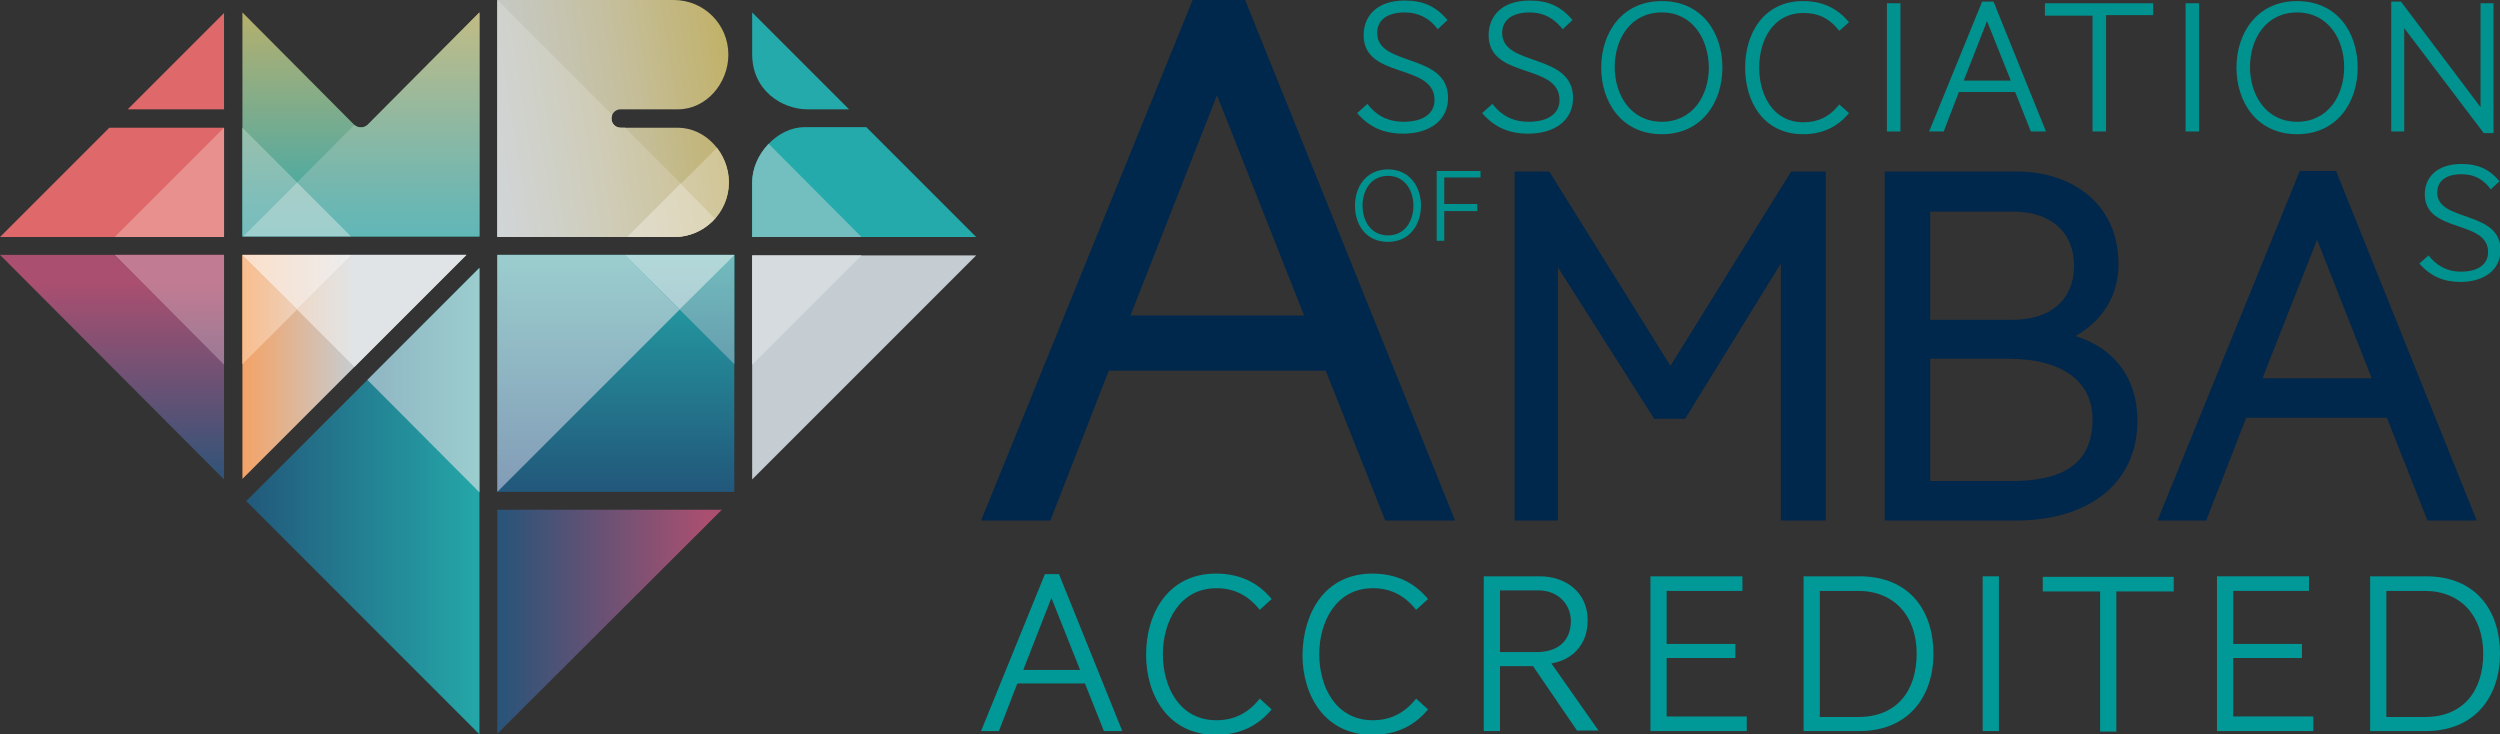 <?xml version="1.0" encoding="utf-8"?>
<!-- Generator: Adobe Illustrator 22.1.0, SVG Export Plug-In . SVG Version: 6.00 Build 0)  -->
<svg version="1.1" id="Layer_1" xmlns="http://www.w3.org/2000/svg" xmlns:xlink="http://www.w3.org/1999/xlink" x="0px" y="0px"
	 viewBox="0 0 462 135.7" style="enable-background:new 0 0 462 135.7;" xml:space="preserve">
<rect x="0" y="0" width="462" height="135.7" fill="#333333" stroke="none"/>
<style type="text/css">
	.st0{fill:#00274C;}
	.st1{fill:#00928F;}
	.st2{clip-path:url(#SVGID_2_);}
	.st3{fill:url(#SVGID_3_);}
	.st4{fill:#C6CDD2;}
	.st5{fill:#24AAAA;}
	.st6{fill:url(#SVGID_4_);}
	.st7{fill:url(#SVGID_5_);}
	.st8{fill:url(#SVGID_6_);}
	.st9{fill:url(#SVGID_7_);}
	.st10{fill:#DF686B;}
	.st11{fill:#D5DBDE;}
	.st12{fill:#73BEBF;}
	.st13{fill:url(#SVGID_8_);}
	.st14{clip-path:url(#SVGID_10_);fill:url(#SVGID_11_);}
	.st15{opacity:0.3;fill:#FFFFFF;}
	.st16{opacity:0.5;fill:#FFFFFF;}
	.st17{clip-path:url(#SVGID_13_);fill:url(#SVGID_14_);}
	.st18{fill:#E7908D;}
	.st19{fill:url(#SVGID_15_);}
	.st20{clip-path:url(#SVGID_17_);fill:url(#SVGID_18_);}
	.st21{clip-path:url(#SVGID_20_);fill:url(#SVGID_21_);}
	.st22{clip-path:url(#SVGID_23_);fill:url(#SVGID_24_);}
	.st23{clip-path:url(#SVGID_26_);fill:url(#SVGID_27_);}
	.st24{clip-path:url(#SVGID_29_);fill:url(#SVGID_30_);}
	.st25{fill:url(#SVGID_31_);}
	.st26{clip-path:url(#SVGID_33_);fill:url(#SVGID_34_);}
	.st27{clip-path:url(#SVGID_36_);fill:url(#SVGID_37_);}
	.st28{clip-path:url(#SVGID_39_);fill:url(#SVGID_40_);}
	.st29{clip-path:url(#SVGID_42_);fill:url(#SVGID_43_);}
	.st30{clip-path:url(#SVGID_45_);fill:url(#SVGID_46_);}
	.st31{clip-path:url(#SVGID_48_);fill:url(#SVGID_49_);}
	.st32{fill:#009997;}
</style>
<g>
	<g>
		<g>
			<g>
				<polygon class="st0" points="308.7,67.6 286.3,31.7 279.9,31.7 279.9,96.2 287.9,96.2 287.9,49.4 305.7,77.4 311.4,77.4 
					329.1,48.7 329.1,96.2 337.4,96.2 337.4,31.7 331,31.7 				"/>
				<path class="st0" d="M383.5,62.1c5.1-2.8,8-7.6,8-13.2c0-11.9-9.4-17.2-18.7-17.2h-24.5v64.5h24.1c13.9,0,22.6-7.1,22.6-18.5
					C395,70,390.8,64.3,383.5,62.1z M386.7,77.5c0,7.7-4.8,11.4-15,11.4h-15V66.3h14.5C381,66.3,386.7,70.4,386.7,77.5z M371.9,59.1
					h-15.2v-20H372c7,0,11.3,3.8,11.3,10.1C383.2,55.4,379,59.1,371.9,59.1z"/>
				<path class="st0" d="M431.7,31.6H425l-26.3,64.6h9l7.4-19h26l7.5,19h9.1L431.7,31.6z M438.3,69.9h-20.2l10.1-25.6L438.3,69.9z"
					/>
				<path class="st0" d="M204.9,68.5h40.1l11,27.7h12.9L230.1,0h-9.7l-39.1,96.2h12.8L204.9,68.5z M224.9,17.6L241,58.3h-32.1
					L224.9,17.6z"/>
			</g>
			<g>
				<path class="st1" d="M256.5,44.7c-4.1,0-6.1-3.2-6.1-6.7c0-3.5,2.1-6.7,6.1-6.7s6.1,3.2,6.1,6.7
					C262.6,41.5,260.5,44.7,256.5,44.7z M256.5,32.5c-3.1,0-4.7,2.6-4.7,5.5c0,2.9,1.6,5.5,4.7,5.5c3.1,0,4.7-2.6,4.7-5.5
					C261.2,35.2,259.6,32.5,256.5,32.5z"/>
				<path class="st1" d="M266.9,39v5.5h-1.4V31.6h8.1v1.2h-6.7v4.9h6.1V39H266.9z"/>
			</g>
			<g>
				<path class="st1" d="M454.9,32.2c-3.1,0-4.5,1.4-4.5,3.4c0,5.5,11.7,3.2,11.7,10.6c0,3.8-3.2,5.9-7.4,5.9c-3.1,0-5.5-1-7.6-3.4
					l1.7-1.5c1.4,1.8,3.3,3,6,3c3.2,0,5-1.4,5-3.6c0-6.1-11.7-3.4-11.7-10.7c0-2.9,2-5.6,6.8-5.6c2.9,0,5.1,0.9,7,3.2l-1.6,1.5
					C458.9,33.1,457.2,32.2,454.9,32.2z"/>
			</g>
		</g>
		<g>
			<path class="st1" d="M259.6,2.3c-3.5,0-5.1,1.6-5.1,3.8c0,6.3,13.1,3.6,13.1,12c0,4.3-3.6,6.6-8.3,6.6c-3.4,0-6.2-1.1-8.5-3.8
				l1.9-1.7c1.6,2.1,3.7,3.3,6.7,3.3c3.7,0,5.7-1.6,5.7-4c0-6.9-13.1-3.8-13.1-12c0-3.3,2.2-6.4,7.6-6.4c3.3,0,5.7,1,7.9,3.6
				l-1.8,1.7C264.2,3.4,262.2,2.3,259.6,2.3z"/>
			<path class="st1" d="M282.7,2.3c-3.5,0-5.1,1.6-5.1,3.8c0,6.3,13.1,3.6,13.1,12c0,4.3-3.6,6.6-8.3,6.6c-3.4,0-6.2-1.1-8.5-3.8
				l1.9-1.7c1.6,2.1,3.7,3.3,6.7,3.3c3.7,0,5.7-1.6,5.7-4c0-6.9-13.1-3.8-13.1-12c0-3.3,2.2-6.4,7.6-6.4c3.3,0,5.7,1,7.9,3.6
				l-1.8,1.7C287.2,3.4,285.3,2.3,282.7,2.3z"/>
			<path class="st1" d="M307.1,24.8c-7.4,0-11.2-5.9-11.2-12.3c0-6.4,3.8-12.3,11.2-12.3c7.4,0,11.2,5.8,11.2,12.3
				C318.3,18.9,314.5,24.8,307.1,24.8z M307.1,2.3c-5.7,0-8.7,4.8-8.7,10.1c0,5.2,3,10.1,8.7,10.1c5.7,0,8.7-4.8,8.7-10.1
				C315.7,7.2,312.8,2.3,307.1,2.3z"/>
			<path class="st1" d="M333.2,0.2c3.8,0,6.5,1.5,8.5,3.9l-1.8,1.6c-1.9-2.4-4-3.3-6.6-3.3c-5.7,0-8.2,5.1-8.2,10.1
				c0,5,2.5,10.1,8.2,10.1c2.6,0,4.8-1,6.6-3.3l1.8,1.6c-2,2.4-4.7,3.9-8.5,3.9c-7.3,0-10.7-6-10.7-12.3
				C322.5,6.2,325.9,0.2,333.2,0.2z"/>
			<path class="st1" d="M348.7,24.3V0.6h2.5v23.7H348.7z"/>
			<path class="st1" d="M375.3,24.3l-2.9-7.3h-10.4l-2.8,7.3h-2.7l9.8-24h2.1l9.7,24H375.3z M367.2,3.9l-4.3,11h8.7L367.2,3.9z"/>
			<path class="st1" d="M389.2,2.9v21.4h-2.5V2.9h-8.8V0.6h20v2.2H389.2z"/>
			<path class="st1" d="M403.9,24.3V0.6h2.5v23.7H403.9z"/>
			<path class="st1" d="M424.5,24.8c-7.4,0-11.2-5.9-11.2-12.3c0-6.4,3.8-12.3,11.2-12.3c7.4,0,11.2,5.8,11.2,12.3
				C435.7,18.9,431.9,24.8,424.5,24.8z M424.5,2.3c-5.7,0-8.7,4.8-8.7,10.1c0,5.2,3,10.1,8.7,10.1c5.7,0,8.7-4.8,8.7-10.1
				C433.2,7.2,430.2,2.3,424.5,2.3z"/>
			<path class="st1" d="M459,24.6L444.3,5.2v19.1h-2.4v-24h1.8l14.7,19.5V0.6h2.4v24H459z"/>
		</g>
	</g>
	<g>
		<defs>
			<path id="SVGID_1_" d="M91.9,94.2h41.5l-41.5,41.4V94.2z M88.6,135.7V49.5L45.5,92.6L88.6,135.7z M44.8,47.1v41.4l41.4-41.4H44.8
				z M65.5,23.1L44.8,2.3v41.4h43.8V2.3L67.9,23.1C67.2,23.7,66.2,23.7,65.5,23.1z M41.4,88.6V47.1H0L41.4,88.6z M0,43.8h41.4V23.6
				H20.2L0,43.8z M41.4,20.2V2.4L23.6,20.2H41.4z M134.7,33.7c0-5.3-4.2-10.1-9.5-10.1c-0.3,0-10.5,0-10.5,0c-0.9,0-1.7-0.7-1.7-1.7
				c0-0.9,0.7-1.7,1.7-1.7h10.6c5.2,0,9.3-4.8,9.3-10.1c0-5.6-4.5-10.1-10.1-10.1L91.9,0v43.8h32.7
				C130.1,43.8,134.7,39.3,134.7,33.7z M148.7,23.5c-5.1,0-9.7,5.1-9.7,10.2v10.1h41.4l-20.3-20.3H148.7z M91.9,90.9h43.8V47.1H91.9
				V90.9z M139,88.6l41.4-41.4H139V88.6z M149.2,20.2h7.7L139,2.3V10C139,16.8,144.6,20.2,149.2,20.2z"/>
		</defs>
		<clipPath id="SVGID_2_">
			<use xlink:href="#SVGID_1_"  style="overflow:visible;"/>
		</clipPath>
		<g class="st2">
			<g>
				<linearGradient id="SVGID_3_" gradientUnits="userSpaceOnUse" x1="66.673" y1="45.46" x2="66.673" y2="-1.665">
					<stop  offset="0" style="stop-color:#24AAAA"/>
					<stop  offset="0.145" style="stop-color:#40AAA4"/>
					<stop  offset="0.395" style="stop-color:#6AAB95"/>
					<stop  offset="0.718" style="stop-color:#99AE7E"/>
					<stop  offset="1" style="stop-color:#C1B063"/>
				</linearGradient>
				<polygon class="st3" points="90.2,-1.7 90.2,45.5 43.1,45.5 43.1,21.9 43.1,-1.7 66.7,21.9 				"/>
				<polygon class="st4" points="184.5,45.5 137.4,92.6 137.4,45.5 				"/>
				<polygon class="st5" points="137.4,21.8 137.4,10.1 137.4,-1.7 184.5,45.5 137.4,45.5 				"/>
				<linearGradient id="SVGID_4_" gradientUnits="userSpaceOnUse" x1="113.802" y1="92.586" x2="113.802" y2="45.461">
					<stop  offset="0" style="stop-color:#225479"/>
					<stop  offset="1" style="stop-color:#24AAAA"/>
				</linearGradient>
				<polygon class="st6" points="137.4,45.5 137.4,92.6 90.2,92.6 90.2,45.5 124.6,45.5 				"/>
				<linearGradient id="SVGID_5_" gradientUnits="userSpaceOnUse" x1="90.236" y1="116.148" x2="137.369" y2="116.148">
					<stop  offset="0" style="stop-color:#225479"/>
					<stop  offset="0.855" style="stop-color:#AA4F70"/>
				</linearGradient>
				<polygon class="st7" points="137.4,92.6 90.2,139.7 90.2,92.6 				"/>
				<linearGradient id="SVGID_6_" gradientUnits="userSpaceOnUse" x1="43.111" y1="92.586" x2="90.236" y2="92.586">
					<stop  offset="0" style="stop-color:#225479"/>
					<stop  offset="1" style="stop-color:#24AAAA"/>
				</linearGradient>
				<polygon class="st8" points="90.2,92.6 90.2,139.7 43.1,92.6 90.2,45.5 				"/>
				<linearGradient id="SVGID_7_" gradientUnits="userSpaceOnUse" x1="43.111" y1="69.023" x2="90.236" y2="69.023">
					<stop  offset="0" style="stop-color:#F89F5D"/>
					<stop  offset="0.48" style="stop-color:#C6CDD2"/>
				</linearGradient>
				<polygon class="st9" points="90.2,45.5 43.1,92.6 43.1,45.5 				"/>
				<polygon class="st10" points="-4,45.5 43.1,45.5 43.1,-1.7 				"/>
				<polygon class="st11" points="137.4,45.5 137.4,69 160.9,45.5 				"/>
				<polygon class="st12" points="160.9,45.5 137.4,21.9 137.4,45.5 160.9,45.5 				"/>
				<linearGradient id="SVGID_8_" gradientUnits="userSpaceOnUse" x1="19.549" y1="92.586" x2="19.549" y2="45.461">
					<stop  offset="0" style="stop-color:#225479"/>
					<stop  offset="0.855" style="stop-color:#AA4F70"/>
				</linearGradient>
				<polygon class="st13" points="43.1,69 19.5,45.5 -4,45.5 43.1,92.6 43.1,69 				"/>
				<g>
					<defs>
						<polygon id="SVGID_9_" points="90.2,-1.7 54.9,33.7 66.7,45.5 66.7,45.5 90.2,45.5 						"/>
					</defs>
					<clipPath id="SVGID_10_">
						<use xlink:href="#SVGID_9_"  style="overflow:visible;"/>
					</clipPath>
					<linearGradient id="SVGID_11_" gradientUnits="userSpaceOnUse" x1="66.673" y1="45.461" x2="66.673" y2="-1.664">
						<stop  offset="0" style="stop-color:#5EB7B8"/>
						<stop  offset="0.172" style="stop-color:#6DB7B2"/>
						<stop  offset="0.469" style="stop-color:#8EB8A2"/>
						<stop  offset="0.852" style="stop-color:#BABB89"/>
						<stop  offset="1" style="stop-color:#CBBC7E"/>
					</linearGradient>
					<polygon class="st14" points="90.2,-1.7 90.2,45.5 43.1,45.5 43.1,21.9 43.1,-1.7 66.7,21.9 					"/>
				</g>
				<rect x="43.1" y="21.9" class="st15" width="0" height="23.6"/>
				<polygon class="st16" points="43.1,45.5 54.9,57.2 66.7,45.5 				"/>
				<polygon class="st15" points="43.1,45.5 54.9,57.2 66.7,45.5 				"/>
				<g>
					<defs>
						<polygon id="SVGID_12_" points="43.1,21.9 43.1,21.9 43.1,45.5 54.9,33.7 						"/>
					</defs>
					<clipPath id="SVGID_13_">
						<use xlink:href="#SVGID_12_"  style="overflow:visible;"/>
					</clipPath>
					<linearGradient id="SVGID_14_" gradientUnits="userSpaceOnUse" x1="66.673" y1="45.461" x2="66.673" y2="-1.664">
						<stop  offset="0" style="stop-color:#73BEBF"/>
						<stop  offset="0.191" style="stop-color:#80BEB9"/>
						<stop  offset="0.52" style="stop-color:#9FC0A9"/>
						<stop  offset="0.944" style="stop-color:#CBC28F"/>
						<stop  offset="1" style="stop-color:#D1C38B"/>
					</linearGradient>
					<polygon class="st17" points="90.2,-1.7 90.2,45.5 43.1,45.5 43.1,21.9 43.1,-1.7 66.7,21.9 					"/>
				</g>
				<polygon class="st10" points="19.5,45.5 19.5,45.5 43.1,45.5 43.1,21.9 				"/>
				<polygon class="st18" points="19.5,45.5 19.5,45.5 43.1,45.5 43.1,21.9 				"/>
				<linearGradient id="SVGID_15_" gradientUnits="userSpaceOnUse" x1="31.328" y1="92.588" x2="31.328" y2="45.461">
					<stop  offset="0" style="stop-color:#225479"/>
					<stop  offset="0.855" style="stop-color:#AA4F70"/>
				</linearGradient>
				<polygon class="st19" points="43.1,69 43.1,45.5 19.5,45.5 43.1,69 				"/>
				<g>
					<defs>
						<polygon id="SVGID_16_" points="43.1,69.1 43.1,45.4 19.5,45.4 43.1,69.1 						"/>
					</defs>
					<clipPath id="SVGID_17_">
						<use xlink:href="#SVGID_16_"  style="overflow:visible;"/>
					</clipPath>
					<linearGradient id="SVGID_18_" gradientUnits="userSpaceOnUse" x1="19.522" y1="92.586" x2="19.522" y2="45.461">
						<stop  offset="0" style="stop-color:#58799B"/>
						<stop  offset="0.855" style="stop-color:#C17B92"/>
					</linearGradient>
					<polygon class="st20" points="43.1,45.5 43.1,92.6 -4,45.5 					"/>
				</g>
				<g>
					<defs>
						<polygon id="SVGID_19_" points="54.9,33.7 43.1,45.5 66.7,45.5 66.7,45.5 						"/>
					</defs>
					<clipPath id="SVGID_20_">
						<use xlink:href="#SVGID_19_"  style="overflow:visible;"/>
					</clipPath>
					<linearGradient id="SVGID_21_" gradientUnits="userSpaceOnUse" x1="66.673" y1="45.461" x2="66.673" y2="-1.664">
						<stop  offset="0" style="stop-color:#9CCFCF"/>
						<stop  offset="0.253" style="stop-color:#A8CEC8"/>
						<stop  offset="0.686" style="stop-color:#C5D0B8"/>
						<stop  offset="1" style="stop-color:#DDD2AA"/>
					</linearGradient>
					<polygon class="st21" points="90.2,-1.7 90.2,45.5 43.1,45.5 43.1,21.9 43.1,-1.7 66.7,21.9 					"/>
				</g>
				<g>
					<defs>
						<polygon id="SVGID_22_" points="43.1,69 54.9,57.2 43.1,45.5 						"/>
					</defs>
					<clipPath id="SVGID_23_">
						<use xlink:href="#SVGID_22_"  style="overflow:visible;"/>
					</clipPath>
					<linearGradient id="SVGID_24_" gradientUnits="userSpaceOnUse" x1="43.111" y1="69.023" x2="90.236" y2="69.023">
						<stop  offset="0" style="stop-color:#FBBA87"/>
						<stop  offset="0.48" style="stop-color:#E0E4E7"/>
					</linearGradient>
					<polygon class="st22" points="90.2,45.5 43.1,92.6 43.1,45.5 					"/>
				</g>
				<g>
					<defs>
						<polygon id="SVGID_25_" points="66.7,45.5 54.9,57.2 66.7,69 90.2,45.5 						"/>
					</defs>
					<clipPath id="SVGID_26_">
						<use xlink:href="#SVGID_25_"  style="overflow:visible;"/>
					</clipPath>
					<linearGradient id="SVGID_27_" gradientUnits="userSpaceOnUse" x1="43.111" y1="69.023" x2="90.236" y2="69.023">
						<stop  offset="0" style="stop-color:#FDCEA8"/>
						<stop  offset="0.48" style="stop-color:#E0E4E7"/>
					</linearGradient>
					<polygon class="st23" points="90.2,45.5 43.1,92.6 43.1,45.5 					"/>
				</g>
				<g>
					<defs>
						<polygon id="SVGID_28_" points="66.7,69 90.2,92.6 90.2,45.5 						"/>
					</defs>
					<clipPath id="SVGID_29_">
						<use xlink:href="#SVGID_28_"  style="overflow:visible;"/>
					</clipPath>
					<linearGradient id="SVGID_30_" gradientUnits="userSpaceOnUse" x1="43.111" y1="92.586" x2="90.236" y2="92.586">
						<stop  offset="0" style="stop-color:#819AB6"/>
						<stop  offset="1" style="stop-color:#9CCFCF"/>
					</linearGradient>
					<polygon class="st24" points="90.2,92.6 90.2,139.7 43.1,92.6 90.2,45.5 					"/>
				</g>
				<linearGradient id="SVGID_31_" gradientUnits="userSpaceOnUse" x1="87.026" y1="25.203" x2="137.593" y2="17.194">
					<stop  offset="0" style="stop-color:#C6CDD2"/>
					<stop  offset="0.112" style="stop-color:#C6CAC9"/>
					<stop  offset="0.306" style="stop-color:#C6C6B8"/>
					<stop  offset="0.558" style="stop-color:#C5BF9E"/>
					<stop  offset="0.855" style="stop-color:#C2B578"/>
					<stop  offset="1" style="stop-color:#C1B063"/>
				</linearGradient>
				<path class="st25" d="M124.6,21.9L124.6,21.9c0.2,0,0.4,0,0.7,0c6.2,0.3,11.1,5.5,11.1,11.8c0,6.5-5.3,11.8-11.8,11.8H90.2V-1.7
					l34.3,0c6.5,0,11.8,5.3,11.8,11.8c0,6.3-4.9,11.4-11.1,11.8C125,21.9,124.8,21.9,124.6,21.9z"/>
				<g>
					<defs>
						<path id="SVGID_32_" d="M133.3,41.4L90.2-1.7l0,0l0,0v47.1h34.3C128.1,45.5,131.2,43.9,133.3,41.4z"/>
					</defs>
					<clipPath id="SVGID_33_">
						<use xlink:href="#SVGID_32_"  style="overflow:visible;"/>
					</clipPath>
					<linearGradient id="SVGID_34_" gradientUnits="userSpaceOnUse" x1="87.026" y1="25.203" x2="137.593" y2="17.194">
						<stop  offset="0" style="stop-color:#D0D6DA"/>
						<stop  offset="0.133" style="stop-color:#D0D3D1"/>
						<stop  offset="0.363" style="stop-color:#CFCEBF"/>
						<stop  offset="0.662" style="stop-color:#CEC6A3"/>
						<stop  offset="1" style="stop-color:#CBBC7E"/>
					</linearGradient>
					<path class="st26" d="M124.6,21.9L124.6,21.9c0.2,0,0.4,0,0.7,0c6.2,0.3,11.1,5.5,11.1,11.8c0,6.5-5.3,11.8-11.8,11.8H90.2
						V-1.7l34.3,0c6.5,0,11.8,5.3,11.8,11.8c0,6.3-4.9,11.4-11.1,11.8C125,21.9,124.8,21.9,124.6,21.9z"/>
				</g>
				<g>
					<defs>
						<path id="SVGID_35_" d="M133.3,41.4l-7.5-7.5l-11.6,11.6h10.3C128.1,45.5,131.2,43.9,133.3,41.4z"/>
					</defs>
					<clipPath id="SVGID_36_">
						<use xlink:href="#SVGID_35_"  style="overflow:visible;"/>
					</clipPath>
					<linearGradient id="SVGID_37_" gradientUnits="userSpaceOnUse" x1="87.034" y1="25.203" x2="137.601" y2="17.194">
						<stop  offset="0" style="stop-color:#E0E4E7"/>
						<stop  offset="0.196" style="stop-color:#DFE1DD"/>
						<stop  offset="0.532" style="stop-color:#DFDBCA"/>
						<stop  offset="0.967" style="stop-color:#DDD2AC"/>
						<stop  offset="1" style="stop-color:#DDD2AA"/>
					</linearGradient>
					<path class="st27" d="M124.6,21.9L124.6,21.9c0.2,0,0.4,0,0.7,0c6.2,0.3,11.1,5.5,11.1,11.8c0,6.5-5.3,11.8-11.8,11.8H90.2
						V-1.7l34.3,0c6.5,0,11.8,5.3,11.8,11.8c0,6.3-4.9,11.4-11.1,11.8C125,21.9,124.8,21.9,124.6,21.9z"/>
				</g>
				<g>
					<defs>
						<path id="SVGID_38_" d="M133.3,41.6c1.8-2.1,3-4.8,3-7.8c0-2.9-1.1-5.5-2.8-7.5l-7.7,7.7L133.3,41.6z"/>
					</defs>
					<clipPath id="SVGID_39_">
						<use xlink:href="#SVGID_38_"  style="overflow:visible;"/>
					</clipPath>
					<linearGradient id="SVGID_40_" gradientUnits="userSpaceOnUse" x1="87.026" y1="25.203" x2="137.593" y2="17.194">
						<stop  offset="0" style="stop-color:#D5DBDE"/>
						<stop  offset="0.148" style="stop-color:#D5D7D5"/>
						<stop  offset="0.402" style="stop-color:#D4D2C3"/>
						<stop  offset="0.73" style="stop-color:#D3CAA6"/>
						<stop  offset="1" style="stop-color:#D1C38B"/>
					</linearGradient>
					<path class="st28" d="M124.6,21.9L124.6,21.9c0.2,0,0.4,0,0.7,0c6.2,0.3,11.1,5.5,11.1,11.8c0,6.5-5.3,11.8-11.8,11.8H90.2
						V-1.7l34.3,0c6.5,0,11.8,5.3,11.8,11.8c0,6.3-4.9,11.4-11.1,11.8C125,21.9,124.8,21.9,124.6,21.9z"/>
				</g>
				<g>
					<g>
						<defs>
							<polygon id="SVGID_41_" points="137.4,69 137.4,45.5 125.6,57.2 							"/>
						</defs>
						<clipPath id="SVGID_42_">
							<use xlink:href="#SVGID_41_"  style="overflow:visible;"/>
						</clipPath>
						<linearGradient id="SVGID_43_" gradientUnits="userSpaceOnUse" x1="113.802" y1="92.586" x2="113.802" y2="45.461">
							<stop  offset="0" style="stop-color:#58799B"/>
							<stop  offset="1" style="stop-color:#73BEBF"/>
						</linearGradient>
						<polygon class="st29" points="137.4,45.5 137.4,92.6 90.2,92.6 90.2,45.5 124.6,45.5 						"/>
					</g>
					<g>
						<defs>
							<polygon id="SVGID_44_" points="113.8,45.5 90.2,45.5 90.2,92.6 125.6,57.2 							"/>
						</defs>
						<clipPath id="SVGID_45_">
							<use xlink:href="#SVGID_44_"  style="overflow:visible;"/>
						</clipPath>
						<linearGradient id="SVGID_46_" gradientUnits="userSpaceOnUse" x1="113.802" y1="92.586" x2="113.802" y2="45.461">
							<stop  offset="0" style="stop-color:#819AB6"/>
							<stop  offset="1" style="stop-color:#9CCFCF"/>
						</linearGradient>
						<polygon class="st30" points="137.4,45.5 137.4,92.6 90.2,92.6 90.2,45.5 124.6,45.5 						"/>
					</g>
					<g>
						<defs>
							<polygon id="SVGID_47_" points="125.6,57.2 137.4,45.5 137.4,45.5 113.8,45.5 							"/>
						</defs>
						<clipPath id="SVGID_48_">
							<use xlink:href="#SVGID_47_"  style="overflow:visible;"/>
						</clipPath>
						<linearGradient id="SVGID_49_" gradientUnits="userSpaceOnUse" x1="113.802" y1="92.586" x2="113.802" y2="45.461">
							<stop  offset="0" style="stop-color:#9DAFC7"/>
							<stop  offset="1" style="stop-color:#B4DADA"/>
						</linearGradient>
						<polygon class="st31" points="137.4,45.5 137.4,92.6 90.2,92.6 90.2,45.5 124.6,45.5 						"/>
					</g>
				</g>
			</g>
		</g>
	</g>
	<g>
		<path class="st32" d="M204,135.1l-3.5-8.8H188l-3.4,8.8h-3.3l11.8-29h2.6l11.7,29H204z M194.3,110.5l-5.2,13.3h10.5L194.3,110.5z"
			/>
		<path class="st32" d="M224.7,106c4.6,0,7.9,1.8,10.3,4.7l-2.2,2c-2.2-2.8-4.9-4-8-4c-6.8,0-9.9,6.2-9.9,12.2
			c0,6.1,3.1,12.2,9.9,12.2c3.1,0,5.8-1.2,8-4l2.2,2c-2.4,2.9-5.7,4.7-10.3,4.7c-8.8,0-12.9-7.3-12.9-14.8
			C211.8,113.3,215.9,106,224.7,106z"/>
		<path class="st32" d="M253.6,106c4.6,0,7.9,1.8,10.3,4.7l-2.2,2c-2.2-2.8-4.9-4-8-4c-6.8,0-9.9,6.2-9.9,12.2
			c0,6.1,3.1,12.2,9.9,12.2c3.1,0,5.8-1.2,8-4l2.2,2c-2.4,2.9-5.7,4.7-10.3,4.7c-8.8,0-12.9-7.3-12.9-14.8
			C240.8,113.3,244.8,106,253.6,106z"/>
		<path class="st32" d="M291.5,135.1l-8.2-12h-6.1v12h-3v-28.6h10.3c4.9,0,8.9,3,8.9,8.1c0,4.8-3.1,7.4-6.7,8l8.7,12.4H291.5z
			 M284.3,109.1h-7.1v11.4h6.8c3.6,0,6.3-1.8,6.3-5.8C290.2,111.3,287.6,109.1,284.3,109.1z"/>
		<path class="st32" d="M305,135.1v-28.6h17v2.7h-14v9.8h12.7v2.6H308v10.8h14.8v2.7H305z"/>
		<path class="st32" d="M343.6,135.1h-10.3v-28.6h10.3c9.4,0,13.7,6.5,13.7,14.3C357.3,128.7,352.7,135.1,343.6,135.1z M343.4,109.2
			h-7.1v23.3h7.1c7.2,0,10.8-4.9,10.8-11.7C354.2,113.8,350,109.2,343.4,109.2z"/>
		<path class="st32" d="M366.4,135.1v-28.6h3v28.6H366.4z"/>
		<path class="st32" d="M391.1,109.3v25.9h-3v-25.9h-10.6v-2.7h24.2v2.7H391.1z"/>
		<path class="st32" d="M409.7,135.1v-28.6h17v2.7h-14v9.8h12.7v2.6h-12.7v10.8h14.8v2.7H409.7z"/>
		<path class="st32" d="M448.3,135.1h-10.3v-28.6h10.3c9.4,0,13.7,6.5,13.7,14.3C462,128.7,457.4,135.1,448.3,135.1z M448.1,109.2
			H441v23.3h7.1c7.2,0,10.8-4.9,10.8-11.7C458.9,113.8,454.7,109.2,448.1,109.2z"/>
	</g>
</g>
</svg>
